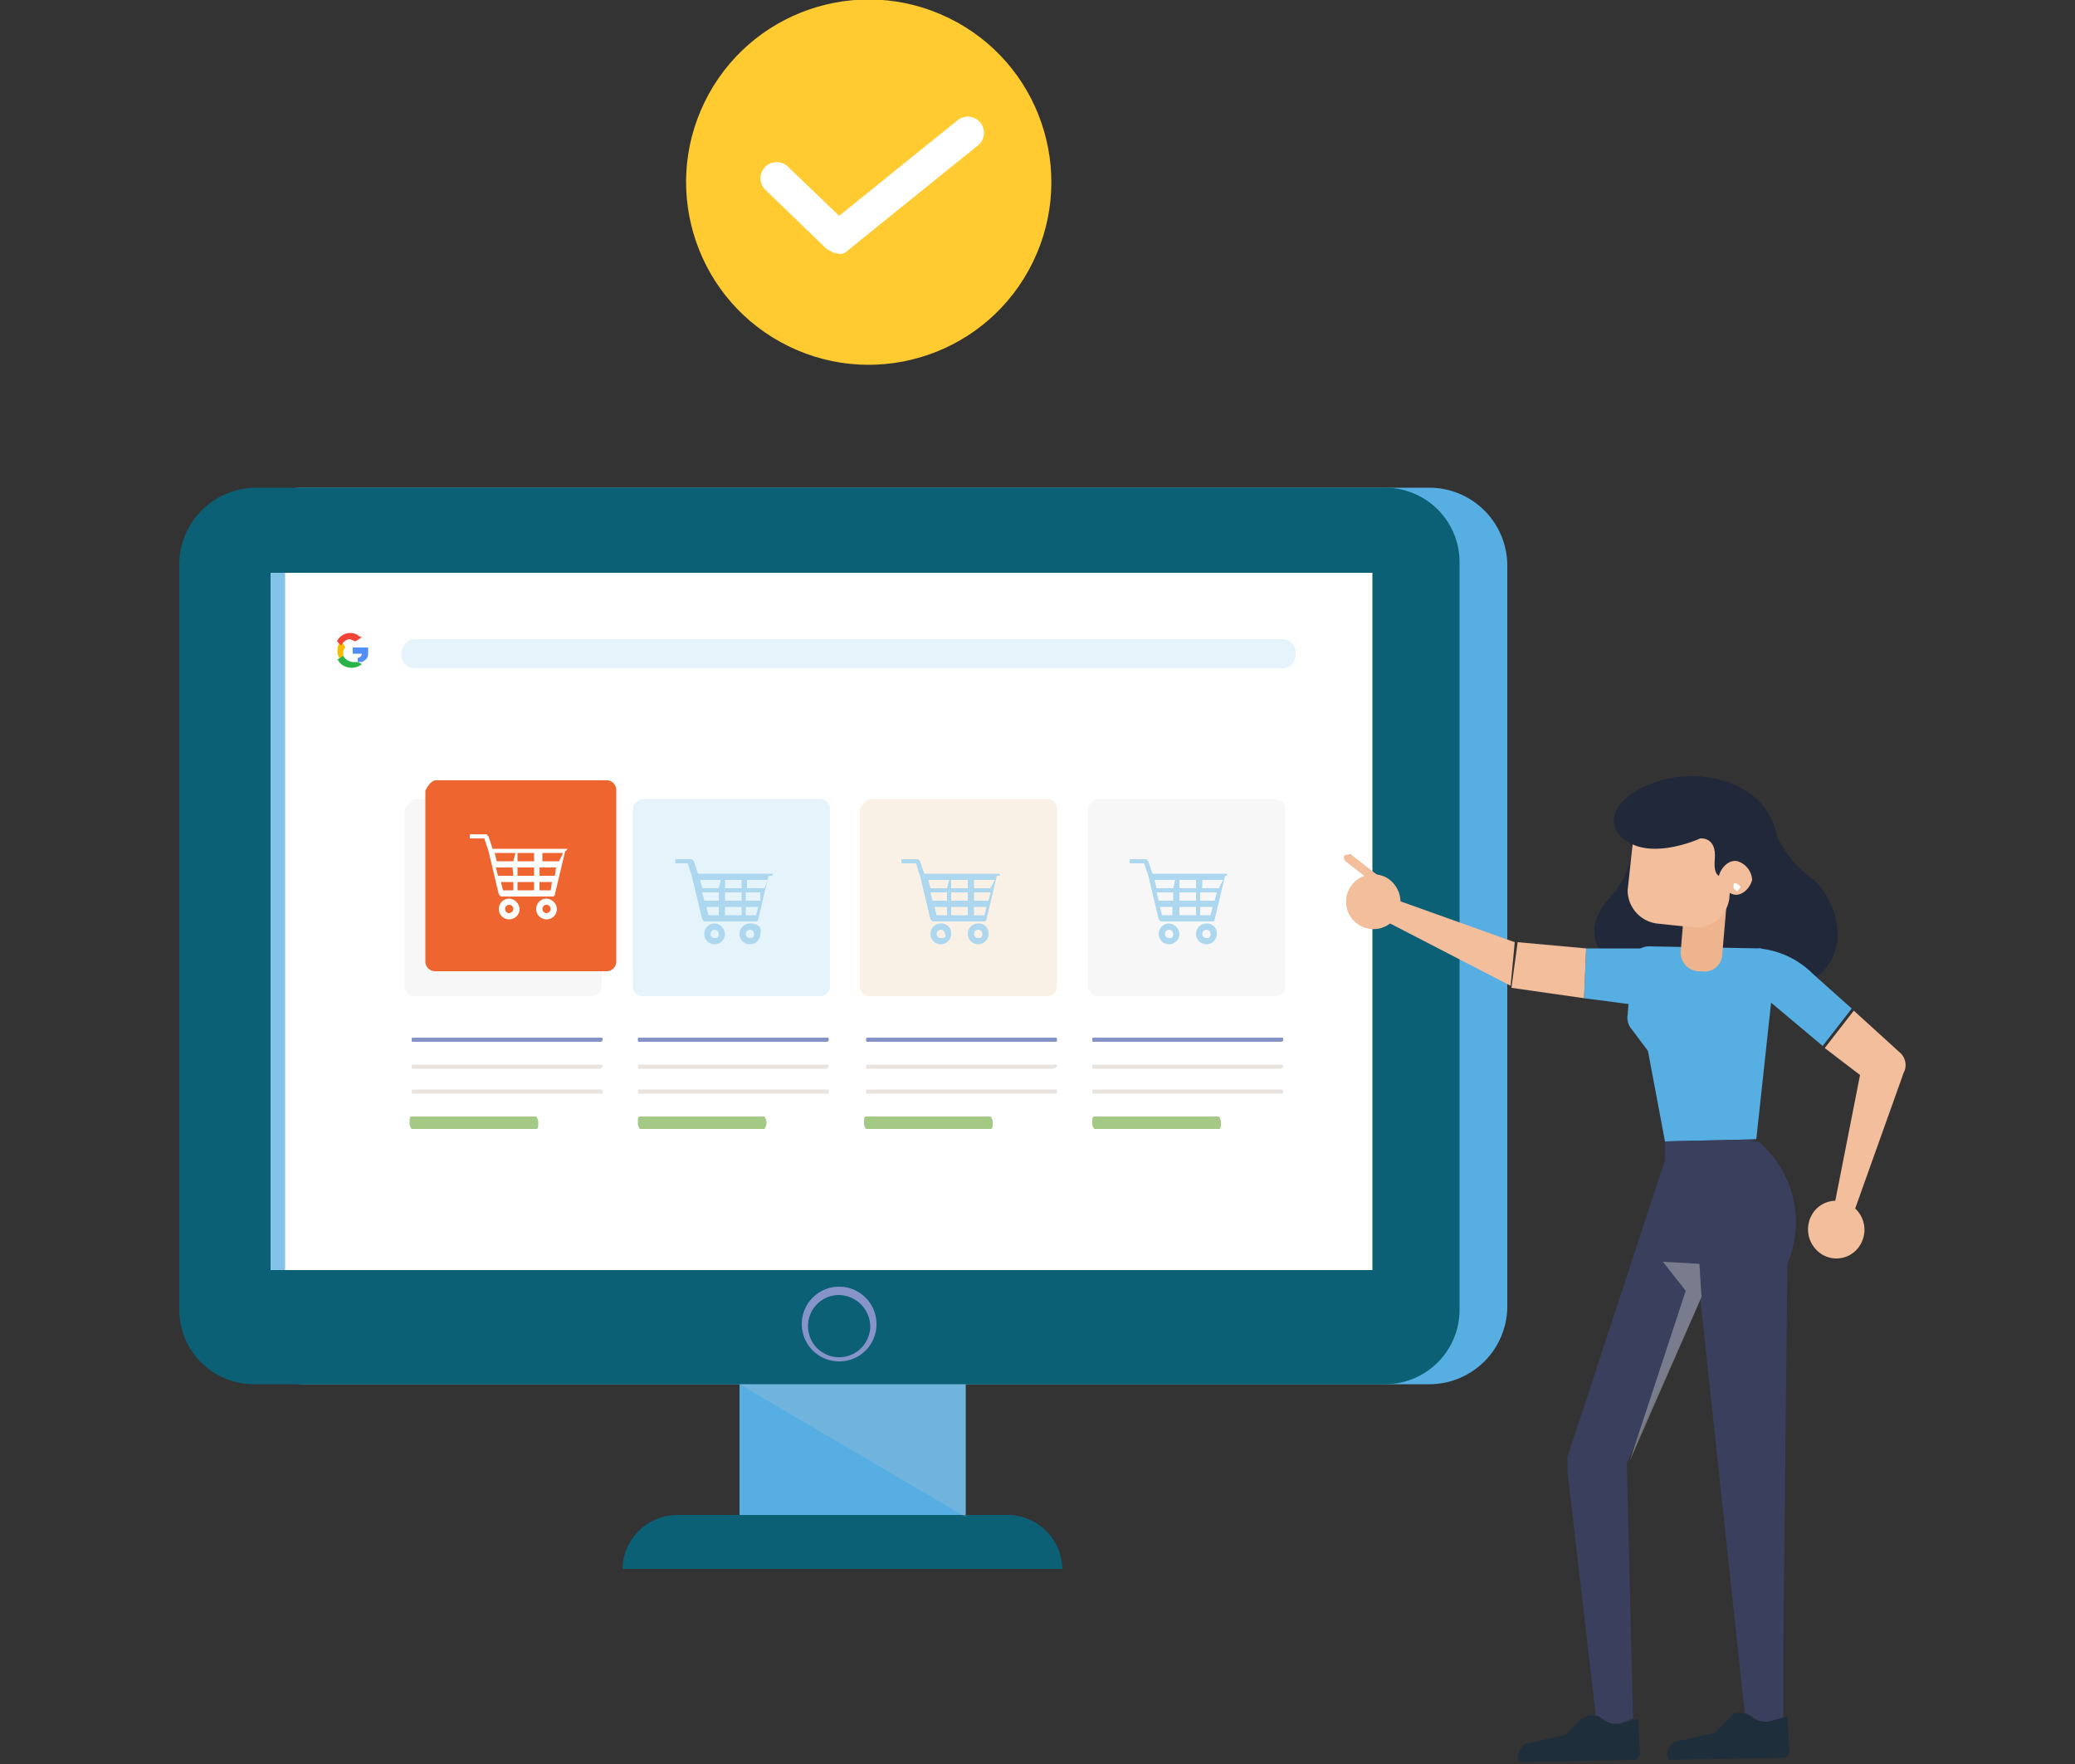 <svg id="Layer_1" data-name="Layer 1" xmlns="http://www.w3.org/2000/svg" viewBox="0 0 100 85"><rect x="0" y="0" width="100" height="85" fill="#333333" stroke="none"/><defs><style>.cls-1,.cls-8{fill:#56aee2;}.cls-2{fill:#0b6075;}.cls-3{fill:#fff;}.cls-4{fill:#83c3e8;}.cls-5{fill:#8794ca;}.cls-6{fill:#c8c8c8;opacity:0.23;}.cls-18,.cls-19,.cls-24,.cls-6,.cls-8{isolation:isolate;}.cls-7{fill:#ffcb31;}.cls-24,.cls-8{opacity:0.15;}.cls-9{fill:#fbbb00;}.cls-10{fill:#518ef8;}.cls-11{fill:#28b446;}.cls-12{fill:#f14336;}.cls-13{fill:#21283a;}.cls-14{fill:#f2be9b;}.cls-15{fill:#edb48d;}.cls-16{fill:#393f5c;}.cls-17{fill:#1f2e3b;}.cls-18{fill:#cacaca;opacity:0.44;}.cls-19{fill:#b8b8b8;opacity:0.12;}.cls-20{fill:#8592c8;}.cls-21{fill:#eae4e1;}.cls-22{fill:#a3c985;}.cls-23{fill:#acd7ef;}.cls-24{fill:#e0a558;}.cls-25{fill:#ef652f;}</style></defs><title>UNIK_ícones</title><rect class="cls-1" x="35.64" y="66.2" width="10.9" height="6.8"/><path class="cls-2" d="M48.64,73h-16A2.65,2.65,0,0,0,30,75.6h21.2a2.65,2.65,0,0,0-2.6-2.6Z"/><path class="cls-1" d="M14.64,23.5h54.3a3.76,3.76,0,0,1,3.7,3.7V63a3.76,3.76,0,0,1-3.7,3.7H14.64a3.76,3.76,0,0,1-3.7-3.7V27.2A3.63,3.63,0,0,1,14.64,23.5Z"/><path class="cls-2" d="M12.24,23.5h54.5a3.59,3.59,0,0,1,3.6,3.6v36a3.59,3.59,0,0,1-3.6,3.6H12.24a3.59,3.59,0,0,1-3.6-3.6v-36A3.72,3.72,0,0,1,12.24,23.5Z"/><rect class="cls-3" x="13.04" y="27.6" width="53.1" height="33.6"/><rect class="cls-4" x="13.04" y="27.6" width="0.7" height="33.6"/><path class="cls-5" d="M40.44,65.6a1.8,1.8,0,1,1,1.8-1.8h0A1.79,1.79,0,0,1,40.44,65.6Zm0-3.2a1.5,1.5,0,1,0,1.5,1.5A1.54,1.54,0,0,0,40.44,62.4Z"/><path class="cls-6" d="M35.64,66.7l10.9,6.4V66.7Z"/><circle class="cls-7" cx="41.87" cy="8.78" r="8.8" transform="translate(15.62 42.56) rotate(-64)"/><path class="cls-3" d="M40.34,12.2c-.2,0-.3-.1-.5-.2l-3-2.9A.78.78,0,0,1,37.94,8h0l2.5,2.4,5.7-4.6a.78.78,0,0,1,1,1.2l-6.2,5C40.74,12.2,40.54,12.3,40.34,12.2Z"/><path class="cls-8" d="M19.94,30.8h41.9a.65.65,0,0,1,.6.6h0v.2a.65.65,0,0,1-.6.6H19.94a.65.65,0,0,1-.6-.6h0v-.2c.1-.3.3-.6.6-.6Z"/><path class="cls-9" d="M16.54,31.5v.2h-.2a.85.85,0,0,1,0-.7h.2l.1.2a.37.37,0,0,0-.1.3Z"/><path class="cls-10" d="M17.74,31.2v.3c0,.2-.1.3-.3.4h-.2v-.2a.22.22,0,0,0,.2-.2H17v-.3Z"/><path class="cls-11" d="M17.44,32h0a.79.79,0,0,1-1.1-.1.1.1,0,0,0-.1-.1l.3-.2a.6.6,0,0,0,.6.3h.1Z"/><path class="cls-12" d="M17.44,30.7l-.3.2c-.1,0-.2-.1-.3-.1s-.3.1-.4.3l-.2-.2h0a.71.71,0,0,1,1-.3.31.31,0,0,0,.2.1Z"/><path class="cls-13" d="M81.54,37.4s3.5-.1,4.1,2.9a5.32,5.32,0,0,0,1.5,1.9c1.7,1.1,2.8,5.4-2.3,5.7-7.1.4-9.3-2.4-7.3-4.6,1.8-2,.8-3.4.8-3.4Z"/><path class="cls-1" d="M78.64,46.5l1.6,8.5,4.4-.1.9-8.3a1,1,0,0,0-.7-.9h0l-5.4-.1a.85.85,0,0,0-.8.7Z"/><path class="cls-1" d="M79.84,45.7h-3.4l-.1,2.4,3.8.5Z"/><path class="cls-14" d="M76.44,45.7l-3.3-.3-.3,2.2,3.5.5Z"/><path class="cls-14" d="M73,45.4l-5.6-2-.6,1,6,3.1Z"/><path class="cls-1" d="M78.64,46.5l-.2,2.4a.84.84,0,0,0,.2.7l1.5,2Z"/><path class="cls-14" d="M67.34,44.1a1.32,1.32,0,1,1-.5-1.8A1.37,1.37,0,0,1,67.34,44.1Z"/><path class="cls-1" d="M84.74,45.7a4.2,4.2,0,0,1,2.6,1.2l1.9,1.7-1.4,1.8-3.1-2.6Z"/><path class="cls-15" d="M82,46.8h-.2a.91.91,0,0,1-.8-1l.3-3.5,2,.2L83,46a.85.85,0,0,1-1,.8Z"/><path class="cls-14" d="M78.84,39.2l4.8.4h0l-.3,3.7a1.62,1.62,0,0,1-1.6,1.4h0l-1.9-.2a1.62,1.62,0,0,1-1.4-1.6l.4-3.7Z"/><path class="cls-13" d="M83.74,41.5l-.6.7s-.6.3-.5-.8-.7-1-.7-1-2.8,1.3-4-.3c-.8-1.3,1.4-2.7,3.6-2.7L84,39.2Z"/><path class="cls-14" d="M82.84,42.2a1,1,0,0,0,.7.9c.4.1.8-.3.9-.7a1,1,0,0,0-.7-.9C83.34,41.4,82.94,41.8,82.84,42.2Z"/><path class="cls-3" d="M83.54,42.7c0,.1,0,.1.1.2s.1,0,.2-.1,0-.1-.1-.2h0c-.2-.1-.2,0-.2.1Z"/><path class="cls-16" d="M84.74,56.4,80.24,55v.9l-4.7,14.3v.7L77,83.5l1.7-.7-.3-12.3Z"/><path class="cls-16" d="M84.74,55l-3.6.1,3,28h1.8V79.8l.2-18.9A5.1,5.1,0,0,0,84.74,55Z"/><path class="cls-17" d="M83.44,82.7l-.8.8-1.8.4c-.2,0-.3.2-.4.3l-.1.3a.37.37,0,0,0,.1.3h.1l5.4-.1a.32.32,0,0,0,.3-.3h0l-.1-1.7-.7.2a1,1,0,0,1-.9-.1l-.3-.2C83.84,82.5,83.54,82.5,83.44,82.7Z"/><path class="cls-16" d="M80.24,55l4.4-.1-3.7,1.8Z"/><path class="cls-17" d="M76.24,82.8l-.8.8-1.8.4c-.2,0-.3.2-.4.3l-.1.3a.37.37,0,0,0,.1.3h.1l5.4-.1a.32.32,0,0,0,.3-.3h0l-.1-1.7-.7.2a1,1,0,0,1-.9-.1l-.3-.2A1.06,1.06,0,0,0,76.24,82.8Z"/><path class="cls-14" d="M89.64,60a1.33,1.33,0,0,1-1.9.4,1.42,1.42,0,0,1-.4-1.9,1.33,1.33,0,0,1,1.9-.4,1.4,1.4,0,0,1,.4,1.9Z"/><path class="cls-14" d="M87.94,50.5l1.7,1.3-1.2,6.1.8.8,2.5-7a.8.8,0,0,0-.2-1l-2.2-2Z"/><path class="cls-18" d="M80.14,60.8l1.1,1.4-2.7,8.2L82,62.5l-.1-1.6Z"/><path class="cls-14" d="M66.84,42.9h-.2l-1.8-1.4c-.1-.1-.1-.3,0-.3s.3-.1.3,0l1.8,1.4c.1.1.1.3,0,.3Z"/><path class="cls-19" d="M20,38.5h8.5a.47.47,0,0,1,.5.5v8.5a.47.47,0,0,1-.5.5H20a.47.47,0,0,1-.5-.5V39C19.64,38.8,19.84,38.5,20,38.5Z"/><path class="cls-20" d="M28.94,50.2h-9c-.1,0-.1,0-.1-.1s0-.1.1-.1h9c.1,0,.1,0,.1.1a.1.1,0,0,1-.1.1Z"/><path class="cls-21" d="M28.94,51.5h-9c-.1,0-.1,0-.1-.1s0-.1.1-.1h9c.1,0,.1,0,.1.1l-.1.1Z"/><path class="cls-21" d="M28.94,52.7h-9c-.1,0-.1,0-.1-.1s0-.1.1-.1h9c.1,0,.1,0,.1.1s0,.1-.1.1Z"/><path class="cls-22" d="M25.84,54.4h-6a.44.44,0,0,1-.1-.3c0-.2,0-.3.1-.3h6a.44.44,0,0,1,.1.3C25.94,54.3,25.94,54.4,25.84,54.4Z"/><path class="cls-23" d="M26.24,42.1h-3.6l-.2-.6-.1-.1h-.7c-.1,0-.1,0-.1.1s0,.1.1.1h.6l.2.6h0l.5,2.1.1.1h2.5a.1.1,0,0,0,.1-.1l.6-2.1c.1,0,.1,0,0-.1Zm-2.6,2h-.5v-.4h.6v.4Zm0-.7h-.7l-.1-.4h.7v.4Zm0-.6h-.9l-.1-.4h1Zm1.1,1.3h-.8v-.4h.8Zm0-.7h-.8V43h.8Zm0-.6h-.8v-.4h.8Zm.8,1.3H25v-.4h.6Zm.2-.7H25V43h.8Zm.1-.6H25v-.4h1Z"/><path class="cls-23" d="M23.44,44.5a.5.5,0,1,0,.5.5.47.47,0,0,0-.5-.5Zm0,.7a.2.2,0,1,1,.2-.2h0C23.64,45.2,23.54,45.2,23.44,45.2Z"/><path class="cls-23" d="M25.24,44.5a.5.5,0,1,0,.5.5.47.47,0,0,0-.5-.5Zm0,.7a.2.2,0,1,1,.2-.2c0,.2-.1.2-.2.2Z"/><path class="cls-8" d="M31,38.5h8.5a.47.47,0,0,1,.5.5v8.5a.47.47,0,0,1-.5.5H31a.47.47,0,0,1-.5-.5V39A.54.54,0,0,1,31,38.5Z"/><path class="cls-20" d="M39.84,50.2h-9c-.1,0-.1,0-.1-.1s0-.1.1-.1h9c.1,0,.1,0,.1.1a.1.1,0,0,1-.1.1Z"/><path class="cls-21" d="M39.84,51.5h-9c-.1,0-.1,0-.1-.1s0-.1.1-.1h9c.1,0,.1,0,.1.1l-.1.1Z"/><path class="cls-21" d="M39.84,52.7h-9c-.1,0-.1,0-.1-.1s0-.1.1-.1h9c.1,0,.1,0,.1.1s0,.1-.1.1Z"/><path class="cls-22" d="M36.84,54.4h-6a.44.44,0,0,1-.1-.3c0-.2,0-.3.1-.3h6a.5.5,0,0,1,0,.6Z"/><path class="cls-23" d="M37.24,42.1h-3.6l-.2-.6-.1-.1h-.7c-.1,0-.1,0-.1.1s0,.1.1.1h.5l.2.6h0l.5,2.1.1.1h2.5a.1.1,0,0,0,.1-.1l.5-2.1c.2,0,.2,0,.2-.1Zm-2.6,2h-.5l-.1-.4h.6Zm0-.7h-.7l-.1-.4h.8Zm0-.6h-.8l-.1-.4h1Zm1.1,1.3h-.8v-.4h.8Zm0-.7h-.8V43h.8Zm0-.6h-.8v-.4h.8Zm.7,1.3h-.5v-.4h.6Zm.2-.7h-.7V43h.7Zm.2-.6H36v-.4h1Z"/><path class="cls-23" d="M34.44,44.5a.5.5,0,1,0,.5.5.54.54,0,0,0-.5-.5Zm0,.7a.2.2,0,1,1,.2-.2h0C34.64,45.2,34.54,45.2,34.44,45.2Z"/><path class="cls-23" d="M36.14,44.5a.5.5,0,1,0,.5.5c.1-.3-.1-.5-.5-.5Zm0,.7a.2.2,0,1,1,.2-.2c0,.1,0,.2-.2.2Z"/><path class="cls-24" d="M41.94,38.5h8.5a.47.47,0,0,1,.5.5v8.5a.47.47,0,0,1-.5.5h-8.5a.47.47,0,0,1-.5-.5V39C41.54,38.8,41.74,38.5,41.94,38.5Z"/><path class="cls-20" d="M50.74,50.2h-8.9c-.1,0-.1,0-.1-.1s0-.1.1-.1h9c.1,0,.1,0,.1.1s0,.1-.2.1Z"/><path class="cls-21" d="M50.74,51.5h-8.9c-.1,0-.1,0-.1-.1s0-.1.1-.1h9c.1,0,.1,0,.1.1l-.2.1Z"/><path class="cls-21" d="M50.74,52.7h-8.9c-.1,0-.1,0-.1-.1s0-.1.1-.1h9c.1,0,.1,0,.1.1s0,.1-.2.1Z"/><path class="cls-22" d="M47.74,54.4h-6a.44.44,0,0,1-.1-.3c0-.2,0-.3.1-.3h6a.44.44,0,0,1,.1.3C47.84,54.3,47.84,54.4,47.74,54.4Z"/><path class="cls-23" d="M48.14,42.1h-3.6l-.2-.6-.1-.1h-.7c-.1,0-.1,0-.1.1s0,.1.1.1h.6l.2.6h0l.5,2.1.1.1h2.5a.1.1,0,0,0,.1-.1l.5-2.1c.2,0,.2,0,.1-.1Zm-2.5,2h-.5l-.1-.4h.6Zm0-.7h-.7l-.1-.4h.8Zm0-.6h-.8l-.1-.4h1Zm1,1.3h-.8v-.4h.8Zm0-.7h-.8V43h.8Zm0-.6h-.8v-.4h.8Zm.8,1.3h-.5v-.4h.6Zm.2-.7h-.7V43h.8Zm.1-.6h-.8v-.4h1Z"/><path class="cls-23" d="M45.34,44.5a.5.5,0,1,0,.5.5.47.47,0,0,0-.5-.5Zm0,.7a.2.2,0,1,1,.2-.2h0C45.64,45.2,45.44,45.2,45.34,45.2Z"/><path class="cls-23" d="M47.14,44.5a.5.5,0,1,0,.5.5.47.47,0,0,0-.5-.5Zm0,.7a.2.2,0,1,1,.2-.2c0,.1,0,.2-.2.2Z"/><path class="cls-19" d="M52.94,38.5h8.5a.47.47,0,0,1,.5.5v8.5a.47.47,0,0,1-.5.5h-8.5a.47.47,0,0,1-.5-.5V39A.54.54,0,0,1,52.94,38.5Z"/><path class="cls-20" d="M61.74,50.2h-9c-.1,0-.1,0-.1-.1s0-.1.1-.1h9c.1,0,.1,0,.1.1a.1.1,0,0,1-.1.1Z"/><path class="cls-21" d="M61.74,51.5h-9c-.1,0-.1,0-.1-.1s0-.1.1-.1h9c.1,0,.1,0,.1.1l-.1.1Z"/><path class="cls-21" d="M61.74,52.7h-9c-.1,0-.1,0-.1-.1s0-.1.1-.1h9c.1,0,.1,0,.1.1s0,.1-.1.1Z"/><path class="cls-22" d="M58.74,54.4h-6a.44.44,0,0,1-.1-.3c0-.2,0-.3.1-.3h6a.44.44,0,0,1,.1.3C58.84,54.3,58.84,54.4,58.74,54.4Z"/><path class="cls-23" d="M59.14,42.1h-3.6l-.2-.6-.1-.1h-.7c-.1,0-.1,0-.1.1s0,.1.1.1h.6l.2.6h0l.5,2.1.1.1h2.5a.1.1,0,0,0,.1-.1l.5-2.1c.1,0,.1,0,.1-.1Zm-2.6,2H56l-.1-.4h.6v.4Zm0-.7h-.7l-.1-.4h.8Zm0-.6h-.8l-.1-.4h1l-.1.4Zm1.1,1.3h-.8v-.4h.8Zm0-.7h-.8V43h.8Zm0-.6h-.8v-.4h.8Zm.7,1.3h-.5v-.4h.6Zm.2-.7h-.7V43h.8Zm.2-.6h-.8v-.4h1Z"/><path class="cls-23" d="M56.34,44.5a.5.5,0,1,0,.5.5.54.54,0,0,0-.5-.5Zm0,.7a.2.2,0,1,1,.2-.2c0,.2-.1.2-.2.2Z"/><path class="cls-23" d="M58.14,44.5a.5.5,0,1,0,.5.5.47.47,0,0,0-.5-.5Zm0,.7a.2.2,0,1,1,.2-.2c0,.2-.1.2-.2.2Z"/><path class="cls-25" d="M21,37.6h8.2a.47.47,0,0,1,.5.5v8.2a.47.47,0,0,1-.5.5H21a.47.47,0,0,1-.5-.5V38.1C20.64,37.8,20.84,37.6,21,37.6Z"/><path class="cls-3" d="M27.34,40.9h-3.6l-.2-.6-.1-.1h-.7c-.1,0-.1,0-.1.1s0,.1.1.1h.6l.2.6h0l.5,2.1.1.1h2.5a.1.1,0,0,0,.1-.1l.5-2.1a.1.1,0,0,0,.1-.1Zm-2.6,2h-.5l-.1-.4h.6Zm0-.7H24l-.1-.4h.8Zm0-.7h-.8l-.1-.4h1Zm1,1.4h-.8v-.4h.8Zm0-.7h-.8v-.4h.8Zm0-.7h-.8v-.4h.8Zm.8,1.4H26v-.4h.6Zm.2-.7H26v-.4h.8Zm.2-.7h-.8v-.4h1Z"/><path class="cls-3" d="M24.54,43.3a.5.5,0,1,0,.5.5.54.54,0,0,0-.5-.5Zm0,.7a.2.2,0,1,1,.2-.2h0A.22.22,0,0,1,24.54,44Z"/><path class="cls-3" d="M26.34,43.3a.5.5,0,1,0,.5.5.54.54,0,0,0-.5-.5Zm0,.7a.2.2,0,1,1,.2-.2.22.22,0,0,1-.2.2Z"/></svg>
